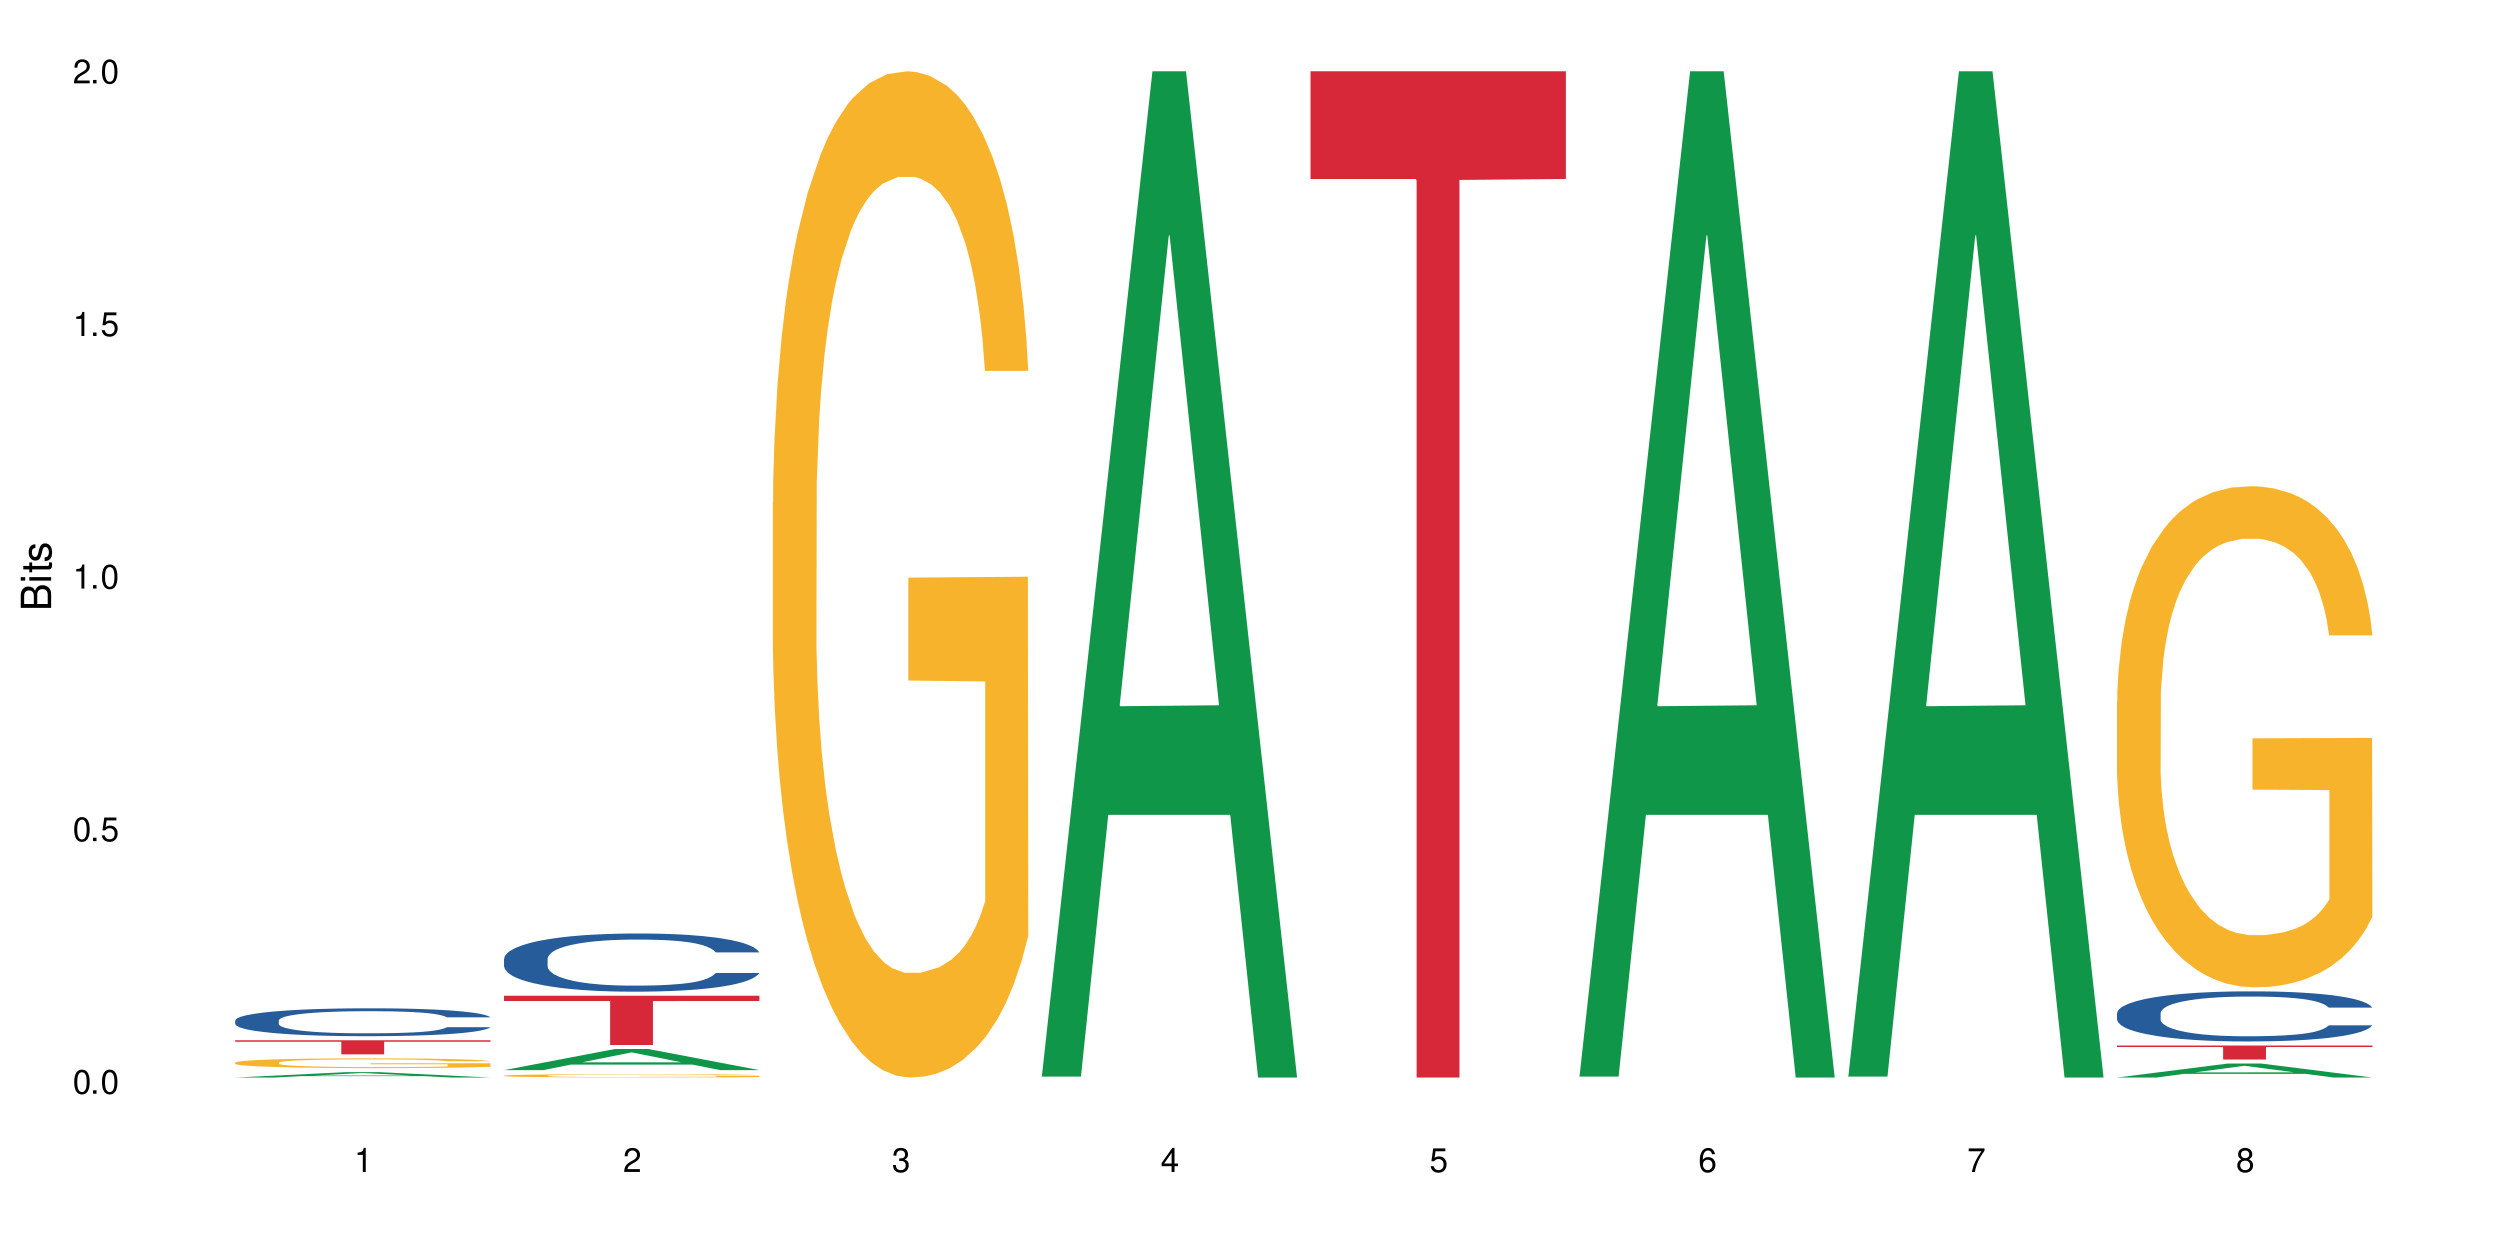 <?xml version="1.0" encoding="UTF-8"?>
<svg xmlns="http://www.w3.org/2000/svg" xmlns:xlink="http://www.w3.org/1999/xlink" width="720" height="360" viewBox="0 0 720 360">
<defs>
<g>
<g id="glyph-0-0">
</g>
<g id="glyph-0-1">
<path d="M 2.641 -6.938 C 2 -6.938 1.422 -6.656 1.078 -6.172 C 0.641 -5.562 0.406 -4.641 0.406 -3.359 C 0.406 -1.016 1.188 0.219 2.641 0.219 C 4.078 0.219 4.859 -1.016 4.859 -3.297 C 4.859 -4.641 4.656 -5.547 4.203 -6.172 C 3.844 -6.656 3.281 -6.938 2.641 -6.938 Z M 2.641 -6.188 C 3.547 -6.188 4 -5.25 4 -3.375 C 4 -1.406 3.562 -0.484 2.625 -0.484 C 1.734 -0.484 1.281 -1.438 1.281 -3.344 C 1.281 -5.25 1.734 -6.188 2.641 -6.188 Z M 2.641 -6.188 "/>
</g>
<g id="glyph-0-2">
<path d="M 1.828 -1 L 0.828 -1 L 0.828 0 L 1.828 0 Z M 1.828 -1 "/>
</g>
<g id="glyph-0-3">
<path d="M 4.562 -6.797 L 1.062 -6.797 L 0.547 -3.094 L 1.328 -3.094 C 1.719 -3.562 2.047 -3.734 2.578 -3.734 C 3.484 -3.734 4.062 -3.109 4.062 -2.094 C 4.062 -1.125 3.484 -0.531 2.578 -0.531 C 1.828 -0.531 1.375 -0.906 1.188 -1.672 L 0.328 -1.672 C 0.453 -1.109 0.547 -0.844 0.75 -0.594 C 1.125 -0.078 1.828 0.219 2.594 0.219 C 3.969 0.219 4.922 -0.781 4.922 -2.219 C 4.922 -3.562 4.031 -4.484 2.719 -4.484 C 2.25 -4.484 1.859 -4.359 1.469 -4.062 L 1.734 -5.969 L 4.562 -5.969 Z M 4.562 -6.797 "/>
</g>
<g id="glyph-0-4">
<path d="M 2.484 -4.938 L 2.484 0 L 3.328 0 L 3.328 -6.938 L 2.766 -6.938 C 2.469 -5.875 2.281 -5.734 0.984 -5.562 L 0.984 -4.938 Z M 2.484 -4.938 "/>
</g>
<g id="glyph-0-5">
<path d="M 4.859 -0.828 L 1.281 -0.828 C 1.359 -1.406 1.672 -1.781 2.5 -2.281 L 3.469 -2.828 C 4.406 -3.344 4.906 -4.062 4.906 -4.906 C 4.906 -5.484 4.672 -6.031 4.266 -6.406 C 3.859 -6.766 3.375 -6.938 2.719 -6.938 C 1.859 -6.938 1.219 -6.625 0.844 -6.031 C 0.609 -5.672 0.5 -5.234 0.484 -4.531 L 1.328 -4.531 C 1.359 -5.016 1.406 -5.281 1.531 -5.516 C 1.75 -5.938 2.188 -6.203 2.703 -6.203 C 3.469 -6.203 4.031 -5.641 4.031 -4.891 C 4.031 -4.344 3.719 -3.859 3.125 -3.516 L 2.234 -3 C 0.812 -2.172 0.406 -1.531 0.328 -0.016 L 4.859 -0.016 Z M 4.859 -0.828 "/>
</g>
<g id="glyph-0-6">
<path d="M 2.125 -3.188 L 2.578 -3.188 C 3.5 -3.188 3.984 -2.766 3.984 -1.922 C 3.984 -1.062 3.469 -0.531 2.594 -0.531 C 1.656 -0.531 1.203 -1 1.156 -2.016 L 0.312 -2.016 C 0.344 -1.453 0.438 -1.094 0.609 -0.781 C 0.953 -0.109 1.625 0.219 2.547 0.219 C 3.953 0.219 4.859 -0.625 4.859 -1.938 C 4.859 -2.828 4.516 -3.297 3.703 -3.594 C 4.344 -3.844 4.656 -4.328 4.656 -5.031 C 4.656 -6.219 3.875 -6.938 2.578 -6.938 C 1.203 -6.938 0.484 -6.172 0.453 -4.703 L 1.297 -4.703 C 1.312 -5.125 1.344 -5.359 1.453 -5.578 C 1.641 -5.969 2.062 -6.203 2.594 -6.203 C 3.344 -6.203 3.797 -5.75 3.797 -5 C 3.797 -4.516 3.609 -4.219 3.25 -4.047 C 3.016 -3.953 2.703 -3.922 2.125 -3.906 Z M 2.125 -3.188 "/>
</g>
<g id="glyph-0-7">
<path d="M 3.141 -1.672 L 3.141 0 L 3.984 0 L 3.984 -1.672 L 4.984 -1.672 L 4.984 -2.438 L 3.984 -2.438 L 3.984 -6.938 L 3.359 -6.938 L 0.266 -2.578 L 0.266 -1.672 Z M 3.141 -2.438 L 1 -2.438 L 3.141 -5.5 Z M 3.141 -2.438 "/>
</g>
<g id="glyph-0-8">
<path d="M 4.781 -5.125 C 4.609 -6.266 3.891 -6.938 2.844 -6.938 C 2.094 -6.938 1.422 -6.578 1.031 -5.953 C 0.594 -5.266 0.406 -4.422 0.406 -3.172 C 0.406 -2 0.578 -1.25 0.984 -0.641 C 1.359 -0.078 1.953 0.219 2.703 0.219 C 3.984 0.219 4.922 -0.75 4.922 -2.094 C 4.922 -3.375 4.062 -4.281 2.844 -4.281 C 2.172 -4.281 1.641 -4.031 1.281 -3.516 C 1.281 -5.234 1.828 -6.188 2.797 -6.188 C 3.391 -6.188 3.797 -5.797 3.938 -5.125 Z M 2.734 -3.531 C 3.547 -3.531 4.062 -2.953 4.062 -2.031 C 4.062 -1.156 3.484 -0.531 2.703 -0.531 C 1.922 -0.531 1.328 -1.188 1.328 -2.078 C 1.328 -2.938 1.906 -3.531 2.734 -3.531 Z M 2.734 -3.531 "/>
</g>
<g id="glyph-0-9">
<path d="M 4.984 -6.797 L 0.438 -6.797 L 0.438 -5.969 L 4.109 -5.969 C 2.5 -3.656 1.828 -2.234 1.328 0 L 2.219 0 C 2.594 -2.172 3.453 -4.047 4.984 -6.094 Z M 4.984 -6.797 "/>
</g>
<g id="glyph-0-10">
<path d="M 3.75 -3.656 C 4.469 -4.094 4.688 -4.438 4.688 -5.078 C 4.688 -6.172 3.844 -6.938 2.641 -6.938 C 1.438 -6.938 0.594 -6.172 0.594 -5.094 C 0.594 -4.438 0.812 -4.094 1.516 -3.656 C 0.734 -3.266 0.359 -2.703 0.359 -1.922 C 0.359 -0.656 1.281 0.219 2.641 0.219 C 3.984 0.219 4.922 -0.656 4.922 -1.922 C 4.922 -2.703 4.531 -3.266 3.75 -3.656 Z M 2.641 -6.188 C 3.359 -6.188 3.812 -5.75 3.812 -5.062 C 3.812 -4.406 3.344 -3.984 2.641 -3.984 C 1.922 -3.984 1.453 -4.406 1.453 -5.078 C 1.453 -5.75 1.922 -6.188 2.641 -6.188 Z M 2.641 -3.266 C 3.484 -3.266 4.062 -2.719 4.062 -1.906 C 4.062 -1.078 3.484 -0.531 2.625 -0.531 C 1.797 -0.531 1.219 -1.094 1.219 -1.906 C 1.219 -2.719 1.781 -3.266 2.641 -3.266 Z M 2.641 -3.266 "/>
</g>
<g id="glyph-1-0">
</g>
<g id="glyph-1-1">
<path d="M 0 -0.953 L 0 -4.891 C 0 -5.719 -0.234 -6.344 -0.734 -6.797 C -1.188 -7.234 -1.812 -7.469 -2.5 -7.469 C -3.547 -7.469 -4.188 -7 -4.625 -5.875 C -4.984 -6.688 -5.625 -7.094 -6.531 -7.094 C -7.172 -7.094 -7.734 -6.859 -8.141 -6.391 C -8.562 -5.922 -8.75 -5.344 -8.75 -4.5 L -8.75 -0.953 Z M -4.984 -2.062 L -7.766 -2.062 L -7.766 -4.219 C -7.766 -4.844 -7.688 -5.203 -7.453 -5.5 C -7.219 -5.812 -6.859 -5.969 -6.375 -5.969 C -5.891 -5.969 -5.531 -5.812 -5.297 -5.5 C -5.062 -5.203 -4.984 -4.844 -4.984 -4.219 Z M -0.984 -2.062 L -4 -2.062 L -4 -4.781 C -4 -5.766 -3.438 -6.359 -2.484 -6.359 C -1.547 -6.359 -0.984 -5.766 -0.984 -4.781 Z M -0.984 -2.062 "/>
</g>
<g id="glyph-1-2">
<path d="M -6.281 -1.797 L -6.281 -0.797 L 0 -0.797 L 0 -1.797 Z M -8.75 -1.797 L -8.75 -0.797 L -7.484 -0.797 L -7.484 -1.797 Z M -8.75 -1.797 "/>
</g>
<g id="glyph-1-3">
<path d="M -6.281 -3.047 L -6.281 -2.016 L -8.016 -2.016 L -8.016 -1.016 L -6.281 -1.016 L -6.281 -0.172 L -5.469 -0.172 L -5.469 -1.016 L -0.719 -1.016 C -0.078 -1.016 0.281 -1.453 0.281 -2.234 C 0.281 -2.5 0.25 -2.719 0.188 -3.047 L -0.641 -3.047 C -0.609 -2.906 -0.594 -2.766 -0.594 -2.562 C -0.594 -2.141 -0.719 -2.016 -1.156 -2.016 L -5.469 -2.016 L -5.469 -3.047 Z M -6.281 -3.047 "/>
</g>
<g id="glyph-1-4">
<path d="M -4.531 -5.25 C -5.766 -5.25 -6.469 -4.422 -6.469 -2.969 C -6.469 -1.516 -5.719 -0.562 -4.547 -0.562 C -3.562 -0.562 -3.094 -1.062 -2.734 -2.562 L -2.516 -3.484 C -2.344 -4.188 -2.094 -4.469 -1.641 -4.469 C -1.047 -4.469 -0.641 -3.875 -0.641 -3 C -0.641 -2.453 -0.797 -2 -1.062 -1.75 C -1.25 -1.594 -1.422 -1.531 -1.875 -1.469 L -1.875 -0.406 C -0.422 -0.453 0.281 -1.266 0.281 -2.922 C 0.281 -4.5 -0.5 -5.516 -1.719 -5.516 C -2.656 -5.516 -3.172 -4.984 -3.469 -3.734 L -3.703 -2.766 C -3.891 -1.953 -4.156 -1.609 -4.594 -1.609 C -5.188 -1.609 -5.547 -2.125 -5.547 -2.938 C -5.547 -3.75 -5.203 -4.172 -4.531 -4.203 Z M -4.531 -5.25 "/>
</g>
</g>
</defs>
<rect x="-72" y="-36" width="864" height="432" fill="rgb(100%, 100%, 100%)" fill-opacity="1"/>
<path fill-rule="nonzero" fill="rgb(6.275%, 58.824%, 28.235%)" fill-opacity="1" d="M 67.73 310.332 L 67.809 310.328 L 99.637 308.781 L 109.301 308.781 L 141.281 310.332 L 130.047 310.332 L 122.031 309.926 L 86.906 309.926 L 79.047 310.332 L 67.73 310.332 L 90.285 309.758 L 118.809 309.758 L 104.586 309.035 L 104.43 309.031 L 104.27 309.035 L 90.207 309.758 L 90.285 309.758 Z M 67.73 310.332 "/>
<path fill-rule="nonzero" fill="rgb(14.51%, 36.078%, 60%)" fill-opacity="1" d="M 67.73 293.891 L 67.82 293.883 L 67.82 293.707 L 68.09 293.426 L 68.719 293.074 L 69.344 292.832 L 70.961 292.398 L 73.203 291.98 L 75.535 291.66 L 77.238 291.469 L 78.766 291.32 L 82.262 291.051 L 84.504 290.91 L 86.926 290.785 L 89.887 290.66 L 92.039 290.586 L 96.883 290.469 L 100.469 290.418 L 103.25 290.395 L 109.262 290.395 L 112.848 290.426 L 115.449 290.461 L 118.32 290.52 L 120.742 290.586 L 124.957 290.75 L 128.727 290.953 L 130.43 291.07 L 133.121 291.297 L 135.184 291.52 L 136.617 291.711 L 138.234 291.98 L 139.668 292.312 L 140.746 292.688 L 141.281 293 L 128.727 293 L 128.098 292.707 L 127.379 292.48 L 126.035 292.18 L 124.688 291.965 L 122.805 291.754 L 121.102 291.613 L 118.77 291.477 L 116.707 291.387 L 114.555 291.32 L 112.488 291.277 L 108.543 291.234 L 103.969 291.234 L 102.266 291.246 L 98.766 291.305 L 96.883 291.359 L 94.191 291.461 L 92.309 291.555 L 90.066 291.703 L 88.539 291.828 L 86.656 292.02 L 85.312 292.188 L 83.785 292.43 L 82.891 292.613 L 82.082 292.816 L 81.363 293.059 L 80.828 293.316 L 80.469 293.59 L 80.289 293.852 L 80.289 294.988 L 80.469 295.254 L 80.918 295.562 L 82.082 296.012 L 83.785 296.398 L 85.762 296.707 L 87.645 296.926 L 88.719 297.031 L 90.156 297.148 L 92.398 297.293 L 95.629 297.441 L 97.512 297.5 L 100.383 297.559 L 103.34 297.586 L 107.289 297.586 L 110.785 297.559 L 113.117 297.523 L 115.539 297.465 L 118.859 297.34 L 120.922 297.223 L 122.715 297.082 L 124.062 296.941 L 124.957 296.824 L 126.305 296.598 L 127.379 296.348 L 128.188 296.09 L 128.727 295.84 L 141.281 295.84 L 140.746 296.137 L 139.938 296.422 L 139.129 296.633 L 137.875 296.891 L 136.441 297.117 L 134.375 297.375 L 132.672 297.543 L 130.43 297.727 L 128.367 297.867 L 126.125 297.992 L 122.805 298.137 L 120.652 298.211 L 118.32 298.277 L 115.539 298.336 L 112.043 298.387 L 108.273 298.418 L 104.777 298.426 L 101.008 298.41 L 98.227 298.379 L 94.551 298.312 L 89.977 298.184 L 86.656 298.043 L 84.055 297.902 L 81.812 297.758 L 79.301 297.559 L 76.074 297.234 L 74.098 296.984 L 72.754 296.781 L 71.23 296.496 L 70.152 296.238 L 68.898 295.828 L 68 295.305 L 67.73 294.902 Z M 67.73 293.891 "/>
<path fill-rule="nonzero" fill="rgb(96.863%, 70.196%, 16.863%)" fill-opacity="1" d="M 67.73 306.012 L 67.82 306.012 L 67.82 305.957 L 68.18 305.844 L 69.078 305.684 L 70.242 305.555 L 71.5 305.453 L 72.305 305.398 L 73.652 305.32 L 74.816 305.266 L 77.777 305.148 L 81.543 305.043 L 83.609 304.996 L 85.941 304.953 L 89.258 304.902 L 90.785 304.887 L 95.449 304.844 L 100.738 304.82 L 106.57 304.812 L 109.262 304.812 L 112.938 304.824 L 117.961 304.852 L 120.832 304.879 L 123.074 304.902 L 125.406 304.938 L 128.277 304.988 L 130.969 305.051 L 133.121 305.109 L 135.273 305.188 L 137.066 305.27 L 138.594 305.359 L 139.938 305.469 L 140.746 305.559 L 141.281 305.645 L 128.816 305.645 L 128.098 305.559 L 127.289 305.488 L 125.945 305.402 L 124.598 305.34 L 123.254 305.293 L 120.742 305.227 L 118.59 305.184 L 115.898 305.148 L 113.297 305.125 L 110.336 305.109 L 108.543 305.105 L 103.789 305.105 L 99.484 305.125 L 96.973 305.145 L 95.18 305.164 L 92.668 305.203 L 91.141 305.234 L 90.246 305.254 L 87.555 305.332 L 85.762 305.406 L 84.773 305.453 L 83.52 305.531 L 82.621 305.602 L 81.633 305.703 L 81.098 305.781 L 80.379 305.953 L 80.289 306.414 L 80.559 306.512 L 81.098 306.617 L 81.812 306.711 L 82.891 306.809 L 83.965 306.883 L 85.852 306.98 L 87.465 307.047 L 88.719 307.09 L 91.141 307.16 L 92.129 307.184 L 94.461 307.23 L 96.883 307.266 L 99.844 307.297 L 102.086 307.312 L 105.672 307.324 L 110.246 307.324 L 115.629 307.309 L 119.039 307.289 L 121.371 307.27 L 122.895 307.25 L 124.777 307.223 L 126.125 307.195 L 127.379 307.168 L 128.906 307.125 L 128.906 306.512 L 106.75 306.508 L 106.75 306.223 L 141.195 306.219 L 141.281 307.223 L 139.398 307.293 L 137.066 307.359 L 134.824 307.41 L 132.492 307.453 L 129.176 307.5 L 126.484 307.531 L 122.355 307.566 L 118.59 307.59 L 114.645 307.605 L 111.145 307.613 L 107.02 307.617 L 103.34 307.613 L 99.395 307.598 L 96.254 307.574 L 93.383 307.551 L 90.516 307.516 L 86.926 307.461 L 84.594 307.418 L 82.172 307.367 L 79.75 307.301 L 77.598 307.23 L 76.164 307.18 L 74.727 307.117 L 73.203 307.039 L 71.766 306.953 L 70.691 306.875 L 69.703 306.785 L 68.988 306.699 L 68.27 306.586 L 67.91 306.492 L 67.73 306.414 Z M 67.73 306.012 "/>
<path fill-rule="nonzero" fill="rgb(83.922%, 15.686%, 22.353%)" fill-opacity="1" d="M 67.73 299.59 L 141.281 299.59 L 141.281 300.023 L 110.629 300.027 L 110.629 303.648 L 98.297 303.648 L 98.297 300.031 L 98.117 300.023 L 67.73 300.023 Z M 67.73 299.59 "/>
<path fill-rule="nonzero" fill="rgb(6.275%, 58.824%, 28.235%)" fill-opacity="1" d="M 145.156 308.195 L 145.234 308.188 L 177.059 302.117 L 186.723 302.117 L 218.707 308.199 L 207.469 308.199 L 199.453 306.613 L 164.328 306.613 L 156.469 308.195 L 145.156 308.195 L 167.707 305.957 L 196.23 305.949 L 182.008 303.109 L 181.852 303.105 L 181.695 303.121 L 167.629 305.949 L 167.707 305.957 Z M 145.156 308.195 "/>
<path fill-rule="nonzero" fill="rgb(14.51%, 36.078%, 60%)" fill-opacity="1" d="M 145.156 276.145 L 145.242 276.129 L 145.242 275.762 L 145.512 275.184 L 146.141 274.445 L 146.77 273.941 L 148.383 273.039 L 150.625 272.168 L 152.957 271.492 L 154.664 271.094 L 156.188 270.789 L 159.684 270.223 L 161.93 269.934 L 164.352 269.672 L 167.309 269.41 L 169.461 269.258 L 174.305 269.016 L 177.895 268.906 L 180.676 268.859 L 186.684 268.859 L 190.273 268.922 L 192.875 269 L 195.742 269.121 L 198.164 269.258 L 202.383 269.598 L 206.148 270.023 L 207.852 270.27 L 210.543 270.742 L 212.605 271.203 L 214.043 271.602 L 215.656 272.168 L 217.094 272.855 L 218.168 273.637 L 218.707 274.293 L 206.148 274.293 L 205.52 273.684 L 204.805 273.207 L 203.457 272.582 L 202.113 272.137 L 200.23 271.691 L 198.523 271.402 L 196.191 271.109 L 194.129 270.926 L 191.977 270.789 L 189.914 270.699 L 185.969 270.605 L 181.391 270.605 L 179.688 270.637 L 176.191 270.758 L 174.305 270.867 L 171.613 271.082 L 169.73 271.277 L 167.488 271.586 L 165.965 271.844 L 164.082 272.242 L 162.734 272.594 L 161.211 273.102 L 160.312 273.484 L 159.508 273.91 L 158.789 274.418 L 158.25 274.953 L 157.891 275.52 L 157.711 276.07 L 157.711 278.441 L 157.891 278.992 L 158.34 279.637 L 159.508 280.57 L 161.211 281.379 L 163.184 282.023 L 165.066 282.48 L 166.145 282.695 L 167.578 282.941 L 169.82 283.246 L 173.051 283.555 L 174.934 283.676 L 177.805 283.797 L 180.766 283.859 L 184.711 283.859 L 188.211 283.797 L 190.543 283.723 L 192.965 283.598 L 196.281 283.34 L 198.344 283.094 L 200.141 282.805 L 201.484 282.512 L 202.383 282.27 L 203.727 281.793 L 204.805 281.273 L 205.609 280.738 L 206.148 280.219 L 218.707 280.219 L 218.168 280.828 L 217.359 281.426 L 216.555 281.871 L 215.297 282.406 L 213.863 282.879 L 211.801 283.414 L 210.094 283.766 L 207.852 284.148 L 205.789 284.441 L 203.547 284.699 L 200.23 285.008 L 198.074 285.16 L 195.742 285.297 L 192.965 285.422 L 189.465 285.527 L 185.699 285.59 L 182.199 285.605 L 178.434 285.574 L 175.652 285.512 L 171.973 285.375 L 167.398 285.098 L 164.082 284.809 L 161.48 284.516 L 159.238 284.211 L 156.727 283.797 L 153.496 283.125 L 151.523 282.605 L 150.176 282.176 L 148.652 281.578 L 147.574 281.043 L 146.32 280.188 L 145.422 279.102 L 145.156 278.258 Z M 145.156 276.145 "/>
<path fill-rule="nonzero" fill="rgb(96.863%, 70.196%, 16.863%)" fill-opacity="1" d="M 145.156 309.777 L 145.242 309.777 L 145.242 309.762 L 145.602 309.723 L 146.5 309.664 L 147.664 309.621 L 148.922 309.586 L 149.73 309.566 L 151.074 309.539 L 152.242 309.52 L 155.199 309.48 L 158.969 309.445 L 161.031 309.43 L 163.363 309.414 L 166.684 309.395 L 168.207 309.391 L 172.871 309.375 L 178.164 309.367 L 183.992 309.363 L 186.684 309.367 L 190.363 309.367 L 195.387 309.379 L 198.254 309.387 L 200.496 309.395 L 202.828 309.406 L 205.699 309.426 L 208.391 309.445 L 210.543 309.469 L 212.695 309.496 L 214.492 309.523 L 216.016 309.555 L 217.359 309.59 L 218.168 309.621 L 218.707 309.652 L 206.238 309.652 L 205.52 309.621 L 204.715 309.598 L 203.367 309.57 L 202.023 309.547 L 200.676 309.531 L 198.164 309.508 L 196.012 309.492 L 193.32 309.48 L 190.723 309.473 L 187.762 309.469 L 185.969 309.465 L 181.211 309.465 L 176.906 309.473 L 174.395 309.48 L 172.602 309.488 L 170.09 309.5 L 168.566 309.512 L 167.668 309.516 L 164.977 309.543 L 163.184 309.57 L 162.195 309.586 L 160.941 309.613 L 160.043 309.637 L 159.059 309.672 L 158.52 309.699 L 157.801 309.758 L 157.711 309.918 L 157.98 309.953 L 158.52 309.988 L 159.238 310.02 L 160.312 310.055 L 161.391 310.078 L 163.273 310.113 L 164.887 310.137 L 166.145 310.152 L 168.566 310.176 L 169.551 310.184 L 171.883 310.199 L 174.305 310.211 L 177.266 310.223 L 179.508 310.227 L 183.098 310.23 L 187.672 310.23 L 193.055 310.227 L 196.461 310.219 L 198.793 310.211 L 200.32 310.207 L 202.203 310.195 L 203.547 310.188 L 204.805 310.18 L 206.328 310.164 L 206.328 309.953 L 184.172 309.949 L 184.172 309.852 L 218.617 309.852 L 218.707 310.195 L 216.824 310.219 L 214.492 310.242 L 212.25 310.262 L 209.918 310.277 L 206.598 310.293 L 203.906 310.305 L 199.781 310.316 L 196.012 310.324 L 192.066 310.328 L 188.566 310.332 L 180.766 310.332 L 176.816 310.324 L 173.68 310.316 L 170.809 310.309 L 167.938 310.297 L 164.352 310.281 L 162.016 310.266 L 159.594 310.246 L 157.172 310.223 L 155.02 310.199 L 152.152 310.16 L 150.625 310.133 L 149.191 310.102 L 148.113 310.074 L 147.129 310.047 L 146.41 310.016 L 145.691 309.977 L 145.332 309.945 L 145.156 309.918 Z M 145.156 309.777 "/>
<path fill-rule="nonzero" fill="rgb(83.922%, 15.686%, 22.353%)" fill-opacity="1" d="M 145.156 286.77 L 218.707 286.77 L 218.707 288.285 L 188.051 288.301 L 188.051 300.953 L 175.719 300.953 L 175.719 288.312 L 175.539 288.285 L 145.156 288.285 Z M 145.156 286.77 "/>
<path fill-rule="nonzero" fill="rgb(96.863%, 70.196%, 16.863%)" fill-opacity="1" d="M 222.578 144.652 L 222.668 144.387 L 222.668 139.094 L 223.027 127.184 L 223.922 110.777 L 225.09 97.277 L 226.344 86.691 L 227.152 81.133 L 228.496 73.195 L 229.664 67.371 L 232.625 55.461 L 236.391 44.348 L 238.453 39.582 L 240.785 35.082 L 244.105 30.055 L 245.629 28.203 L 250.293 23.965 L 255.586 21.32 L 261.418 20.527 L 264.109 20.789 L 267.785 21.848 L 272.809 24.762 L 275.68 27.406 L 277.922 30.055 L 280.254 33.496 L 283.125 38.789 L 285.816 45.141 L 287.969 51.492 L 290.121 59.43 L 291.914 67.902 L 293.438 77.164 L 294.785 88.281 L 295.59 97.543 L 296.129 106.805 L 283.66 106.805 L 282.945 97.543 L 282.137 90.398 L 280.793 81.664 L 279.445 75.312 L 278.102 70.281 L 275.59 63.402 L 273.438 59.168 L 270.746 55.461 L 268.145 53.078 L 265.184 51.492 L 263.391 50.961 L 258.637 50.961 L 254.332 52.816 L 251.82 54.934 L 250.023 57.051 L 247.512 61.02 L 245.988 64.195 L 245.094 66.312 L 242.402 74.516 L 240.605 81.93 L 239.621 86.957 L 238.363 94.898 L 237.469 102.043 L 236.48 112.629 L 235.941 120.57 L 235.227 138.566 L 235.137 186.207 L 235.406 196.262 L 235.941 207.113 L 236.66 216.641 L 237.738 226.699 L 238.812 234.375 L 240.695 244.695 L 242.312 251.578 L 243.566 256.078 L 245.988 263.223 L 246.977 265.605 L 249.309 270.367 L 251.73 274.074 L 254.691 277.25 L 256.934 278.836 L 260.52 280.16 L 265.094 280.16 L 270.477 278.574 L 273.887 276.457 L 276.219 274.34 L 277.742 272.484 L 279.625 269.574 L 280.973 266.926 L 282.227 264.016 L 283.75 259.516 L 283.75 196.262 L 261.598 195.996 L 261.598 166.355 L 296.039 166.09 L 296.129 269.574 L 294.246 276.719 L 291.914 283.602 L 289.672 288.895 L 287.34 293.395 L 284.02 298.422 L 281.328 301.598 L 277.203 305.305 L 273.438 307.688 L 269.488 309.273 L 265.992 310.066 L 261.867 310.332 L 258.188 309.805 L 254.242 308.215 L 251.102 306.098 L 248.23 303.453 L 245.359 300.012 L 241.773 294.453 L 239.441 289.953 L 237.02 284.395 L 234.598 277.777 L 232.445 270.633 L 231.008 265.074 L 229.574 258.723 L 228.051 250.781 L 226.613 241.785 L 225.539 233.578 L 224.551 224.316 L 223.832 215.582 L 223.117 203.672 L 222.758 194.145 L 222.578 185.941 Z M 222.578 144.652 "/>
<path fill-rule="nonzero" fill="rgb(6.275%, 58.824%, 28.235%)" fill-opacity="1" d="M 300 310.059 L 300.078 309.789 L 331.906 20.527 L 341.57 20.527 L 373.555 310.332 L 362.316 310.332 L 354.301 234.684 L 319.176 234.684 L 311.316 310.059 L 300 310.059 L 322.555 203.391 L 351.078 203.117 L 336.855 67.875 L 336.699 67.602 L 336.543 68.418 L 322.477 203.117 L 322.555 203.391 Z M 300 310.059 "/>
<path fill-rule="nonzero" fill="rgb(83.922%, 15.686%, 22.353%)" fill-opacity="1" d="M 377.426 20.527 L 450.977 20.527 L 450.977 51.547 L 420.324 51.82 L 420.324 310.332 L 407.988 310.332 L 407.988 52.094 L 407.809 51.547 L 377.426 51.547 Z M 377.426 20.527 "/>
<path fill-rule="nonzero" fill="rgb(6.275%, 58.824%, 28.235%)" fill-opacity="1" d="M 454.848 310.059 L 454.926 309.789 L 486.75 20.527 L 496.418 20.527 L 528.398 310.332 L 517.164 310.332 L 509.148 234.684 L 474.023 234.684 L 466.164 310.059 L 454.848 310.059 L 477.402 203.391 L 505.926 203.117 L 491.703 67.875 L 491.547 67.602 L 491.387 68.418 L 477.32 203.117 L 477.402 203.391 Z M 454.848 310.059 "/>
<path fill-rule="nonzero" fill="rgb(6.275%, 58.824%, 28.235%)" fill-opacity="1" d="M 532.27 310.059 L 532.352 309.789 L 564.176 20.527 L 573.84 20.527 L 605.824 310.332 L 594.586 310.332 L 586.57 234.684 L 551.445 234.684 L 543.586 310.059 L 532.27 310.059 L 554.824 203.391 L 583.348 203.117 L 569.125 67.875 L 568.969 67.602 L 568.812 68.418 L 554.746 203.117 L 554.824 203.391 Z M 532.27 310.059 "/>
<path fill-rule="nonzero" fill="rgb(6.275%, 58.824%, 28.235%)" fill-opacity="1" d="M 609.695 310.328 L 609.773 310.324 L 641.598 306.301 L 651.266 306.301 L 683.246 310.332 L 672.008 310.332 L 663.996 309.281 L 628.867 309.281 L 621.012 310.328 L 609.695 310.328 L 632.246 308.844 L 660.773 308.84 L 646.551 306.957 L 646.391 306.953 L 646.234 306.965 L 632.168 308.84 L 632.246 308.844 Z M 609.695 310.328 "/>
<path fill-rule="nonzero" fill="rgb(14.51%, 36.078%, 60%)" fill-opacity="1" d="M 609.695 291.793 L 609.785 291.777 L 609.785 291.461 L 610.055 290.961 L 610.68 290.328 L 611.309 289.891 L 612.922 289.113 L 615.164 288.363 L 617.5 287.781 L 619.203 287.441 L 620.727 287.176 L 624.227 286.688 L 626.469 286.438 L 628.891 286.215 L 631.852 285.988 L 634.004 285.859 L 638.848 285.648 L 642.434 285.555 L 645.215 285.516 L 651.223 285.516 L 654.812 285.566 L 657.414 285.633 L 660.285 285.738 L 662.707 285.859 L 666.922 286.148 L 670.688 286.516 L 672.395 286.727 L 675.086 287.137 L 677.148 287.531 L 678.582 287.875 L 680.195 288.363 L 681.633 288.957 L 682.707 289.629 L 683.246 290.195 L 670.688 290.195 L 670.062 289.668 L 669.344 289.258 L 667.996 288.719 L 666.652 288.336 L 664.77 287.953 L 663.066 287.703 L 660.734 287.453 L 658.668 287.293 L 656.516 287.176 L 654.453 287.098 L 650.508 287.02 L 645.934 287.02 L 644.227 287.043 L 640.73 287.148 L 638.848 287.242 L 636.156 287.426 L 634.273 287.598 L 632.027 287.863 L 630.504 288.086 L 628.621 288.43 L 627.273 288.73 L 625.75 289.168 L 624.852 289.496 L 624.047 289.867 L 623.328 290.301 L 622.789 290.762 L 622.43 291.25 L 622.254 291.727 L 622.254 293.77 L 622.43 294.242 L 622.879 294.797 L 624.047 295.602 L 625.75 296.301 L 627.723 296.855 L 629.605 297.25 L 630.684 297.434 L 632.117 297.645 L 634.363 297.91 L 637.59 298.172 L 639.473 298.277 L 642.344 298.383 L 645.305 298.438 L 649.25 298.438 L 652.75 298.383 L 655.082 298.316 L 657.504 298.211 L 660.82 297.988 L 662.887 297.777 L 664.68 297.527 L 666.023 297.277 L 666.922 297.066 L 668.266 296.656 L 669.344 296.207 L 670.152 295.746 L 670.688 295.297 L 683.246 295.297 L 682.707 295.824 L 681.902 296.34 L 681.094 296.723 L 679.84 297.184 L 678.402 297.594 L 676.34 298.055 L 674.637 298.359 L 672.395 298.688 L 670.332 298.938 L 668.086 299.16 L 664.77 299.426 L 662.617 299.559 L 660.285 299.676 L 657.504 299.781 L 654.004 299.875 L 650.238 299.926 L 646.738 299.941 L 642.973 299.914 L 640.191 299.859 L 636.516 299.742 L 631.941 299.504 L 628.621 299.254 L 626.02 299.004 L 623.777 298.738 L 621.266 298.383 L 618.035 297.805 L 616.062 297.355 L 614.719 296.984 L 613.191 296.473 L 612.117 296.012 L 610.859 295.273 L 609.965 294.336 L 609.695 293.609 Z M 609.695 291.793 "/>
<path fill-rule="nonzero" fill="rgb(96.863%, 70.196%, 16.863%)" fill-opacity="1" d="M 609.695 201.836 L 609.785 201.707 L 609.785 199.07 L 610.145 193.137 L 611.039 184.965 L 612.207 178.242 L 613.461 172.973 L 614.27 170.203 L 615.613 166.25 L 616.781 163.348 L 619.742 157.418 L 623.508 151.883 L 625.57 149.508 L 627.902 147.27 L 631.223 144.766 L 632.746 143.84 L 637.41 141.73 L 642.703 140.414 L 648.535 140.02 L 651.223 140.152 L 654.902 140.676 L 659.926 142.129 L 662.797 143.445 L 665.039 144.766 L 667.371 146.477 L 670.242 149.113 L 672.93 152.277 L 675.086 155.441 L 677.238 159.395 L 679.031 163.613 L 680.555 168.227 L 681.902 173.762 L 682.707 178.375 L 683.246 182.988 L 670.777 182.988 L 670.062 178.375 L 669.254 174.816 L 667.91 170.469 L 666.562 167.305 L 665.219 164.801 L 662.707 161.371 L 660.555 159.262 L 657.863 157.418 L 655.262 156.23 L 652.301 155.441 L 650.508 155.176 L 645.754 155.176 L 641.449 156.098 L 638.938 157.152 L 637.141 158.207 L 634.629 160.188 L 633.105 161.766 L 632.207 162.82 L 629.52 166.906 L 627.723 170.598 L 626.738 173.102 L 625.48 177.059 L 624.586 180.617 L 623.598 185.887 L 623.059 189.844 L 622.344 198.805 L 622.254 222.531 L 622.52 227.539 L 623.059 232.945 L 623.777 237.691 L 624.852 242.699 L 625.93 246.52 L 627.812 251.66 L 629.43 255.09 L 630.684 257.328 L 633.105 260.891 L 634.094 262.074 L 636.426 264.449 L 638.848 266.293 L 641.805 267.875 L 644.047 268.664 L 647.637 269.324 L 652.211 269.324 L 657.594 268.535 L 661 267.48 L 663.332 266.426 L 664.859 265.504 L 666.742 264.051 L 668.086 262.734 L 669.344 261.285 L 670.867 259.043 L 670.867 227.539 L 648.715 227.41 L 648.715 212.645 L 683.156 212.516 L 683.246 264.051 L 681.363 267.609 L 679.031 271.039 L 676.789 273.676 L 674.457 275.914 L 671.137 278.418 L 668.445 280 L 664.32 281.848 L 660.555 283.031 L 656.605 283.824 L 653.109 284.219 L 648.98 284.352 L 645.305 284.086 L 641.359 283.297 L 638.219 282.242 L 635.348 280.926 L 632.477 279.211 L 628.891 276.441 L 626.559 274.203 L 624.137 271.434 L 621.715 268.137 L 619.562 264.578 L 618.125 261.812 L 616.691 258.648 L 615.164 254.695 L 613.73 250.211 L 612.656 246.125 L 611.668 241.512 L 610.949 237.164 L 610.234 231.23 L 609.875 226.484 L 609.695 222.398 Z M 609.695 201.836 "/>
<path fill-rule="nonzero" fill="rgb(83.922%, 15.686%, 22.353%)" fill-opacity="1" d="M 609.695 301.105 L 683.246 301.105 L 683.246 301.535 L 652.594 301.539 L 652.594 305.137 L 640.258 305.137 L 640.258 301.543 L 640.082 301.535 L 609.695 301.535 Z M 609.695 301.105 "/>
<g fill="rgb(0%, 0%, 0%)" fill-opacity="1">
<use xlink:href="#glyph-0-1" x="20.965" y="314.993"/>
<use xlink:href="#glyph-0-2" x="25.965" y="314.993"/>
<use xlink:href="#glyph-0-1" x="28.965" y="314.993"/>
</g>
<g fill="rgb(0%, 0%, 0%)" fill-opacity="1">
<use xlink:href="#glyph-0-1" x="20.965" y="242.251"/>
<use xlink:href="#glyph-0-2" x="25.965" y="242.251"/>
<use xlink:href="#glyph-0-3" x="28.965" y="242.251"/>
</g>
<g fill="rgb(0%, 0%, 0%)" fill-opacity="1">
<use xlink:href="#glyph-0-4" x="20.965" y="169.509"/>
<use xlink:href="#glyph-0-2" x="25.965" y="169.509"/>
<use xlink:href="#glyph-0-1" x="28.965" y="169.509"/>
</g>
<g fill="rgb(0%, 0%, 0%)" fill-opacity="1">
<use xlink:href="#glyph-0-4" x="20.965" y="96.767"/>
<use xlink:href="#glyph-0-2" x="25.965" y="96.767"/>
<use xlink:href="#glyph-0-3" x="28.965" y="96.767"/>
</g>
<g fill="rgb(0%, 0%, 0%)" fill-opacity="1">
<use xlink:href="#glyph-0-5" x="20.965" y="24.024"/>
<use xlink:href="#glyph-0-2" x="25.965" y="24.024"/>
<use xlink:href="#glyph-0-1" x="28.965" y="24.024"/>
</g>
<g fill="rgb(0%, 0%, 0%)" fill-opacity="1">
<use xlink:href="#glyph-0-4" x="102.008" y="337.532"/>
</g>
<g fill="rgb(0%, 0%, 0%)" fill-opacity="1">
<use xlink:href="#glyph-0-5" x="179.43" y="337.532"/>
</g>
<g fill="rgb(0%, 0%, 0%)" fill-opacity="1">
<use xlink:href="#glyph-0-6" x="256.855" y="337.532"/>
</g>
<g fill="rgb(0%, 0%, 0%)" fill-opacity="1">
<use xlink:href="#glyph-0-7" x="334.277" y="337.532"/>
</g>
<g fill="rgb(0%, 0%, 0%)" fill-opacity="1">
<use xlink:href="#glyph-0-3" x="411.699" y="337.532"/>
</g>
<g fill="rgb(0%, 0%, 0%)" fill-opacity="1">
<use xlink:href="#glyph-0-8" x="489.125" y="337.532"/>
</g>
<g fill="rgb(0%, 0%, 0%)" fill-opacity="1">
<use xlink:href="#glyph-0-9" x="566.547" y="337.532"/>
</g>
<g fill="rgb(0%, 0%, 0%)" fill-opacity="1">
<use xlink:href="#glyph-0-10" x="643.969" y="337.532"/>
</g>
<g fill="rgb(0%, 0%, 0%)" fill-opacity="1">
<use xlink:href="#glyph-1-1" x="14.725" y="176.012"/>
<use xlink:href="#glyph-1-2" x="14.725" y="168.012"/>
<use xlink:href="#glyph-1-3" x="14.725" y="165.012"/>
<use xlink:href="#glyph-1-4" x="14.725" y="162.012"/>
</g>
</svg>
